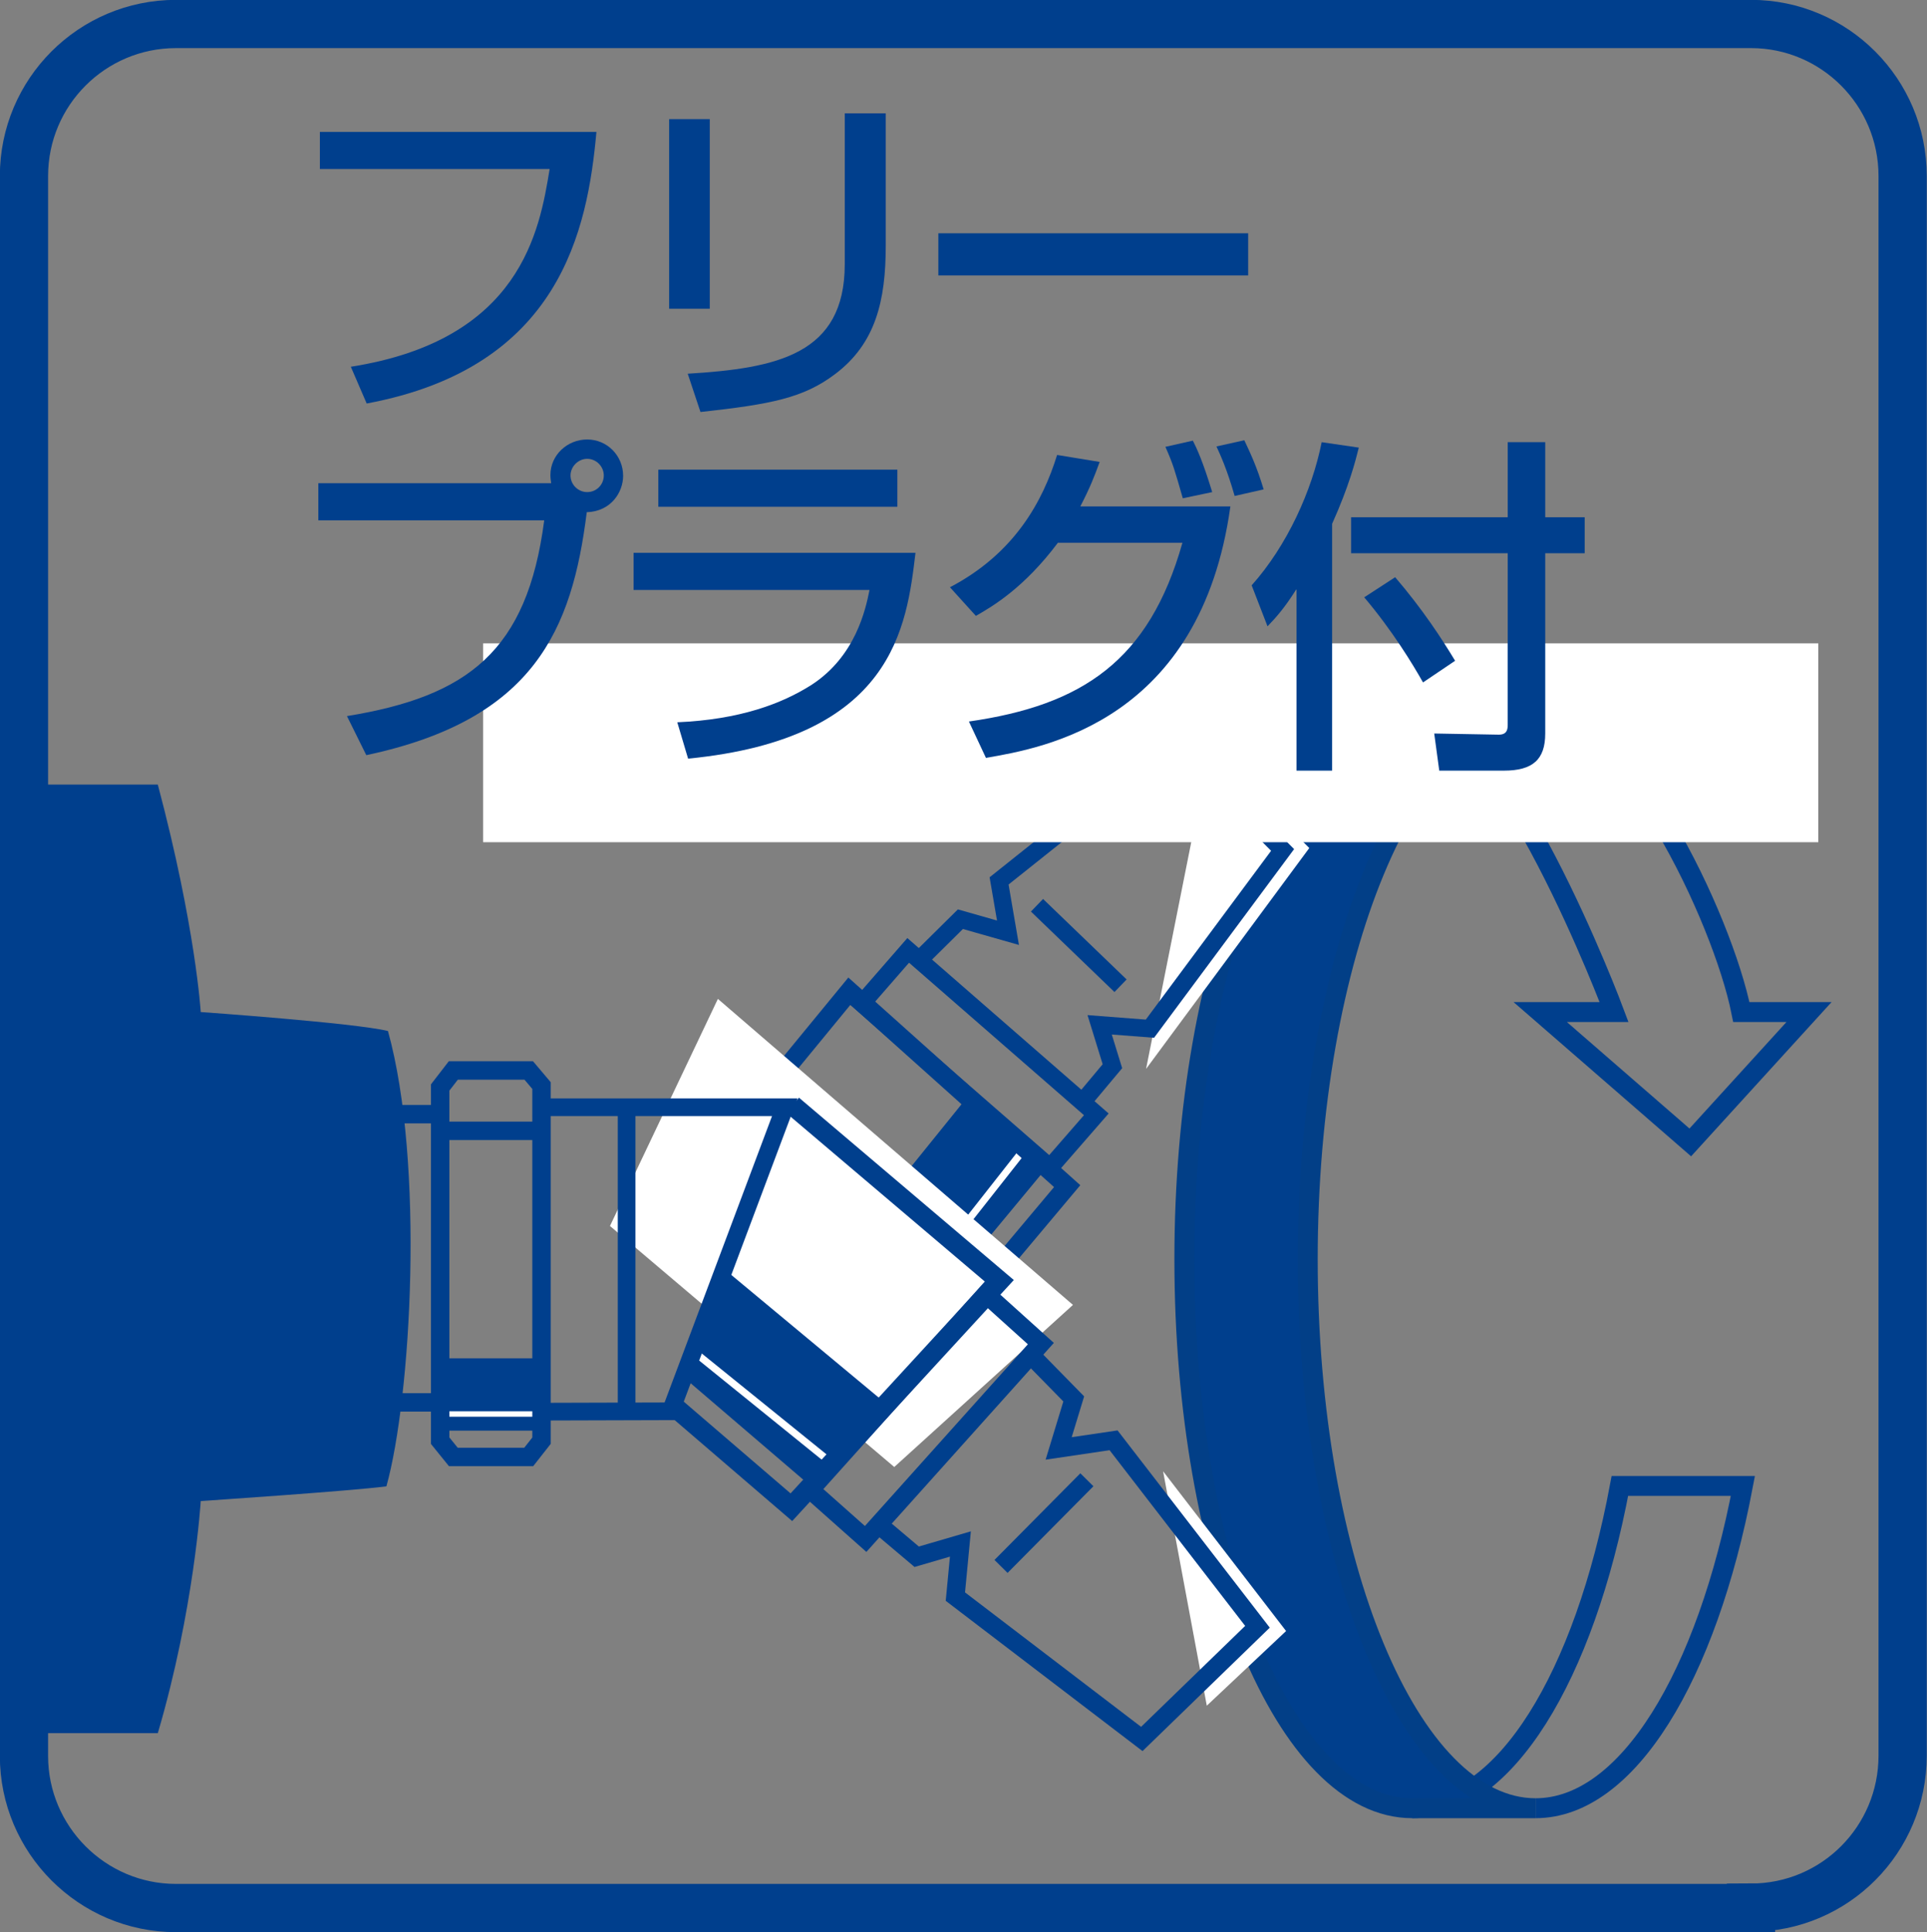<?xml version="1.0" encoding="utf-8"?>
<!-- Generator: Adobe Illustrator 27.0.0, SVG Export Plug-In . SVG Version: 6.00 Build 0)  -->
<svg version="1.1" id="レイヤー_1" xmlns="http://www.w3.org/2000/svg" xmlns:xlink="http://www.w3.org/1999/xlink" x="0px"
	 y="0px" viewBox="0 0 49.82 49.94" style="enable-background:new 0 0 49.82 49.94;" xml:space="preserve">
<rect x="0" y="0" width="49.82" height="49.94" fill="#808080" stroke="none"/>
<style type="text/css">
	.st0{fill:#003F8D;}
	.st1{fill:none;stroke:#003F8D;stroke-width:0.515;}
	.st2{fill:#003F8D;stroke:#023F87;stroke-width:0.515;}
	.st3{fill:none;stroke:#003F8D;stroke-width:0.476;}
	.st4{fill:#FFFFFF;}
	.st5{fill:none;stroke:#003F8D;stroke-width:0.452;}
	.st6{fill:none;stroke:#003F8D;stroke-width:0.489;}
	.st7{fill:none;stroke:#003F8D;stroke-width:0.457;}
	.st8{fill:none;stroke:#003F8D;stroke-width:1.247;}
</style>
<path class="st0" d="M0.86,20.28c0,0,2.03,0,3.22,0c0.98,3.69,1.11,5.88,1.11,5.88s3.98,0.28,4.84,0.49
	c0.95,3.42,0.6,9.47-0.04,11.77c-0.91,0.12-4.8,0.38-4.8,0.38s-0.17,2.81-1.11,6c-0.97,0-3.26,0-3.26,0L0.86,20.28z"/>
<path class="st1" d="M39.7,46.74c2.38,0,4.43-3.43,5.36-8.33h-3.18c-0.92,4.93-2.98,8.33-5.37,8.33"/>
<path class="st2" d="M36.51,46.74c-3.26,0-5.89-6.36-5.89-14.19c0-7.85,2.63-14.2,5.89-14.2h3.19c-3.25,0-5.89,6.36-5.89,14.2
	c0,7.84,2.64,14.19,5.89,14.19H36.51z"/>
<path class="st1" d="M36.51,18.34c2.3,0,5.22,7.82,5.22,7.82h-1.91l3.88,3.37l3.07-3.37h-1.75c-0.48-2.41-3.03-7.82-5.32-7.82"/>
<line class="st3" x1="28.1" y1="38.25" x2="25.88" y2="40.49"/>
<polygon class="st4" points="30.07,38.03 33.25,42.16 31.2,44.09 "/>
<polyline class="st3" points="26.78,35.16 27.76,36.16 27.37,37.44 28.79,37.23 32.51,42.05 29.52,44.95 24.7,41.27 24.83,39.91 
	23.7,40.24 22.67,39.37 "/>
<polygon class="st4" points="21.22,37.73 17.78,34.94 17.9,34.8 21.4,37.63 "/>
<polygon class="st4" points="19.55,30.87 16.4,30.87 16.4,30.68 19.62,30.68 "/>
<polygon class="st4" points="31.28,19.35 33.85,21.92 29.63,27.63 "/>
<rect x="24.4" y="24.16" transform="matrix(0.657 -0.754 0.754 0.657 -11.963 28.463)" class="st5" width="1.82" height="6.45"/>
<line class="st5" x1="26.81" y1="23.4" x2="28.97" y2="25.48"/>
<polyline class="st5" points="23.89,24.69 24.83,23.76 26.06,24.11 25.83,22.77 30.36,19.16 33.16,21.97 29.73,26.59 28.43,26.49 
	28.76,27.56 27.94,28.54 "/>
<polygon class="st0" points="27.08,30.16 24.36,33.44 21.8,32.33 25.08,28.27 "/>
<polygon class="st4" points="26.48,29.85 23.88,33.15 23.74,33.04 26.38,29.68 "/>
<polyline class="st6" points="25.08,33.65 27.59,30.66 21.96,25.62 17.73,30.77 "/>
<polygon class="st4" points="18.56,25.82 27.74,33.73 23.12,37.92 15.77,31.69 "/>
<polygon class="st3" points="25.49,33.45 20.95,38.51 22.38,39.78 26.91,34.73 "/>
<polygon class="st0" points="20.98,38.43 17.57,35.51 18.78,32.85 23,36.36 "/>
<line class="st3" x1="11.56" y1="29.23" x2="14.02" y2="29.23"/>
<line class="st3" x1="10.17" y1="36.25" x2="11.52" y2="36.25"/>
<line class="st3" x1="10.17" y1="28.8" x2="11.52" y2="28.8"/>
<rect x="11.37" y="35.11" class="st0" width="2.58" height="1.87"/>
<rect x="11.6" y="36.48" class="st4" width="2.18" height="0.14"/>
<polygon class="st4" points="21.33,37.8 17.88,35.01 18,34.87 21.5,37.7 "/>
<polygon class="st3" points="14,28.06 14,37.24 13.67,37.66 11.72,37.66 11.38,37.24 11.38,28.11 11.72,27.67 13.67,27.67 "/>
<line class="st7" x1="16.2" y1="28.54" x2="16.2" y2="36.59"/>
<polyline class="st1" points="17.34,36.28 20.46,38.96 25.84,33.11 20.49,28.57 "/>
<polyline class="st7" points="13.77,28.62 20.29,28.62 17.34,36.48 13.9,36.49 "/>
<path class="st8" d="M45.27,49.31c2.17,0,3.92-1.76,3.92-3.93V4.55c0-2.17-1.76-3.93-3.92-3.93H4.55c-2.17,0-3.93,1.76-3.93,3.93
	v40.84c0,2.16,1.76,3.93,3.93,3.93H45.27z"/>
<rect x="12.49" y="16.63" class="st4" width="34.52" height="5.14"/>
<g>
	<path class="st0" d="M15.42,3.41c-0.23,2.54-0.94,6.09-5.94,7.02L9.07,9.48c4.4-0.69,4.88-3.52,5.14-5.11H8.27V3.41H15.42z"/>
	<path class="st0" d="M18.35,7.98H17.3v-4.9h1.05V7.98z M22.9,6.35c0,1.42-0.26,2.53-1.31,3.32c-0.82,0.62-1.66,0.78-3.48,0.98
		l-0.33-0.99c2.31-0.14,4.06-0.5,4.06-2.83v-3.9h1.06V6.35z"/>
	<path class="st0" d="M32.27,6.03v1.09h-8.01V6.03H32.27z"/>
	<path class="st0" d="M8.97,18.51c3.13-0.51,4.66-1.68,5.1-5.06H8.23v-0.96h6.02c-0.01-0.06-0.02-0.14-0.02-0.21
		c0-0.52,0.44-0.92,0.95-0.92c0.52,0,0.93,0.42,0.93,0.94c0,0.42-0.31,0.92-0.94,0.94c-0.38,3.04-1.36,5.36-5.7,6.28L8.97,18.51z
		 M15.18,11.86c-0.23,0-0.43,0.2-0.43,0.43c0,0.24,0.2,0.43,0.43,0.43c0.24,0,0.43-0.19,0.43-0.43
		C15.61,12.06,15.42,11.86,15.18,11.86z"/>
	<path class="st0" d="M23.67,14.28c-0.23,1.92-0.56,4.81-5.88,5.33l-0.28-0.94c1.62-0.07,2.7-0.48,3.46-0.96
		c1.15-0.74,1.41-1.96,1.51-2.46h-6.1v-0.96H23.67z M23.2,12.14v0.96h-6.18v-0.96H23.2z"/>
	<path class="st0" d="M24.56,15.18c1.68-0.88,2.4-2.23,2.77-3.42l1.1,0.18c-0.13,0.36-0.25,0.67-0.5,1.15h3.88
		c-0.77,5.54-4.8,6.24-6.32,6.5l-0.44-0.94c2.93-0.42,4.66-1.57,5.52-4.62h-3.22c-0.87,1.16-1.68,1.64-2.12,1.89L24.56,15.18z
		 M30.58,12.88c-0.21-0.73-0.25-0.88-0.45-1.33l0.71-0.16c0.1,0.2,0.25,0.51,0.5,1.33L30.58,12.88z M31.92,12.82
		c-0.2-0.7-0.37-1.06-0.47-1.28l0.72-0.16c0.15,0.32,0.32,0.67,0.5,1.27L31.92,12.82z"/>
	<path class="st0" d="M33.53,15.24h-0.02c-0.31,0.49-0.52,0.72-0.74,0.95l-0.41-1.06c0.92-1.03,1.56-2.45,1.81-3.7l0.96,0.14
		c-0.09,0.36-0.25,0.99-0.69,1.97v6.38h-0.92V15.24z M38.99,11.43h0.96v1.94h1.02v0.93h-1.02v4.66c0,0.67-0.32,0.96-1.07,0.96h-1.67
		l-0.13-0.96l1.67,0.03c0.22,0,0.23-0.15,0.23-0.26V14.3h-4.05v-0.93h4.05V11.43z M36.07,14.92c0.71,0.83,1.2,1.58,1.55,2.16
		l-0.83,0.56c-0.27-0.48-0.8-1.35-1.52-2.2L36.07,14.92z"/>
</g>
</svg>
